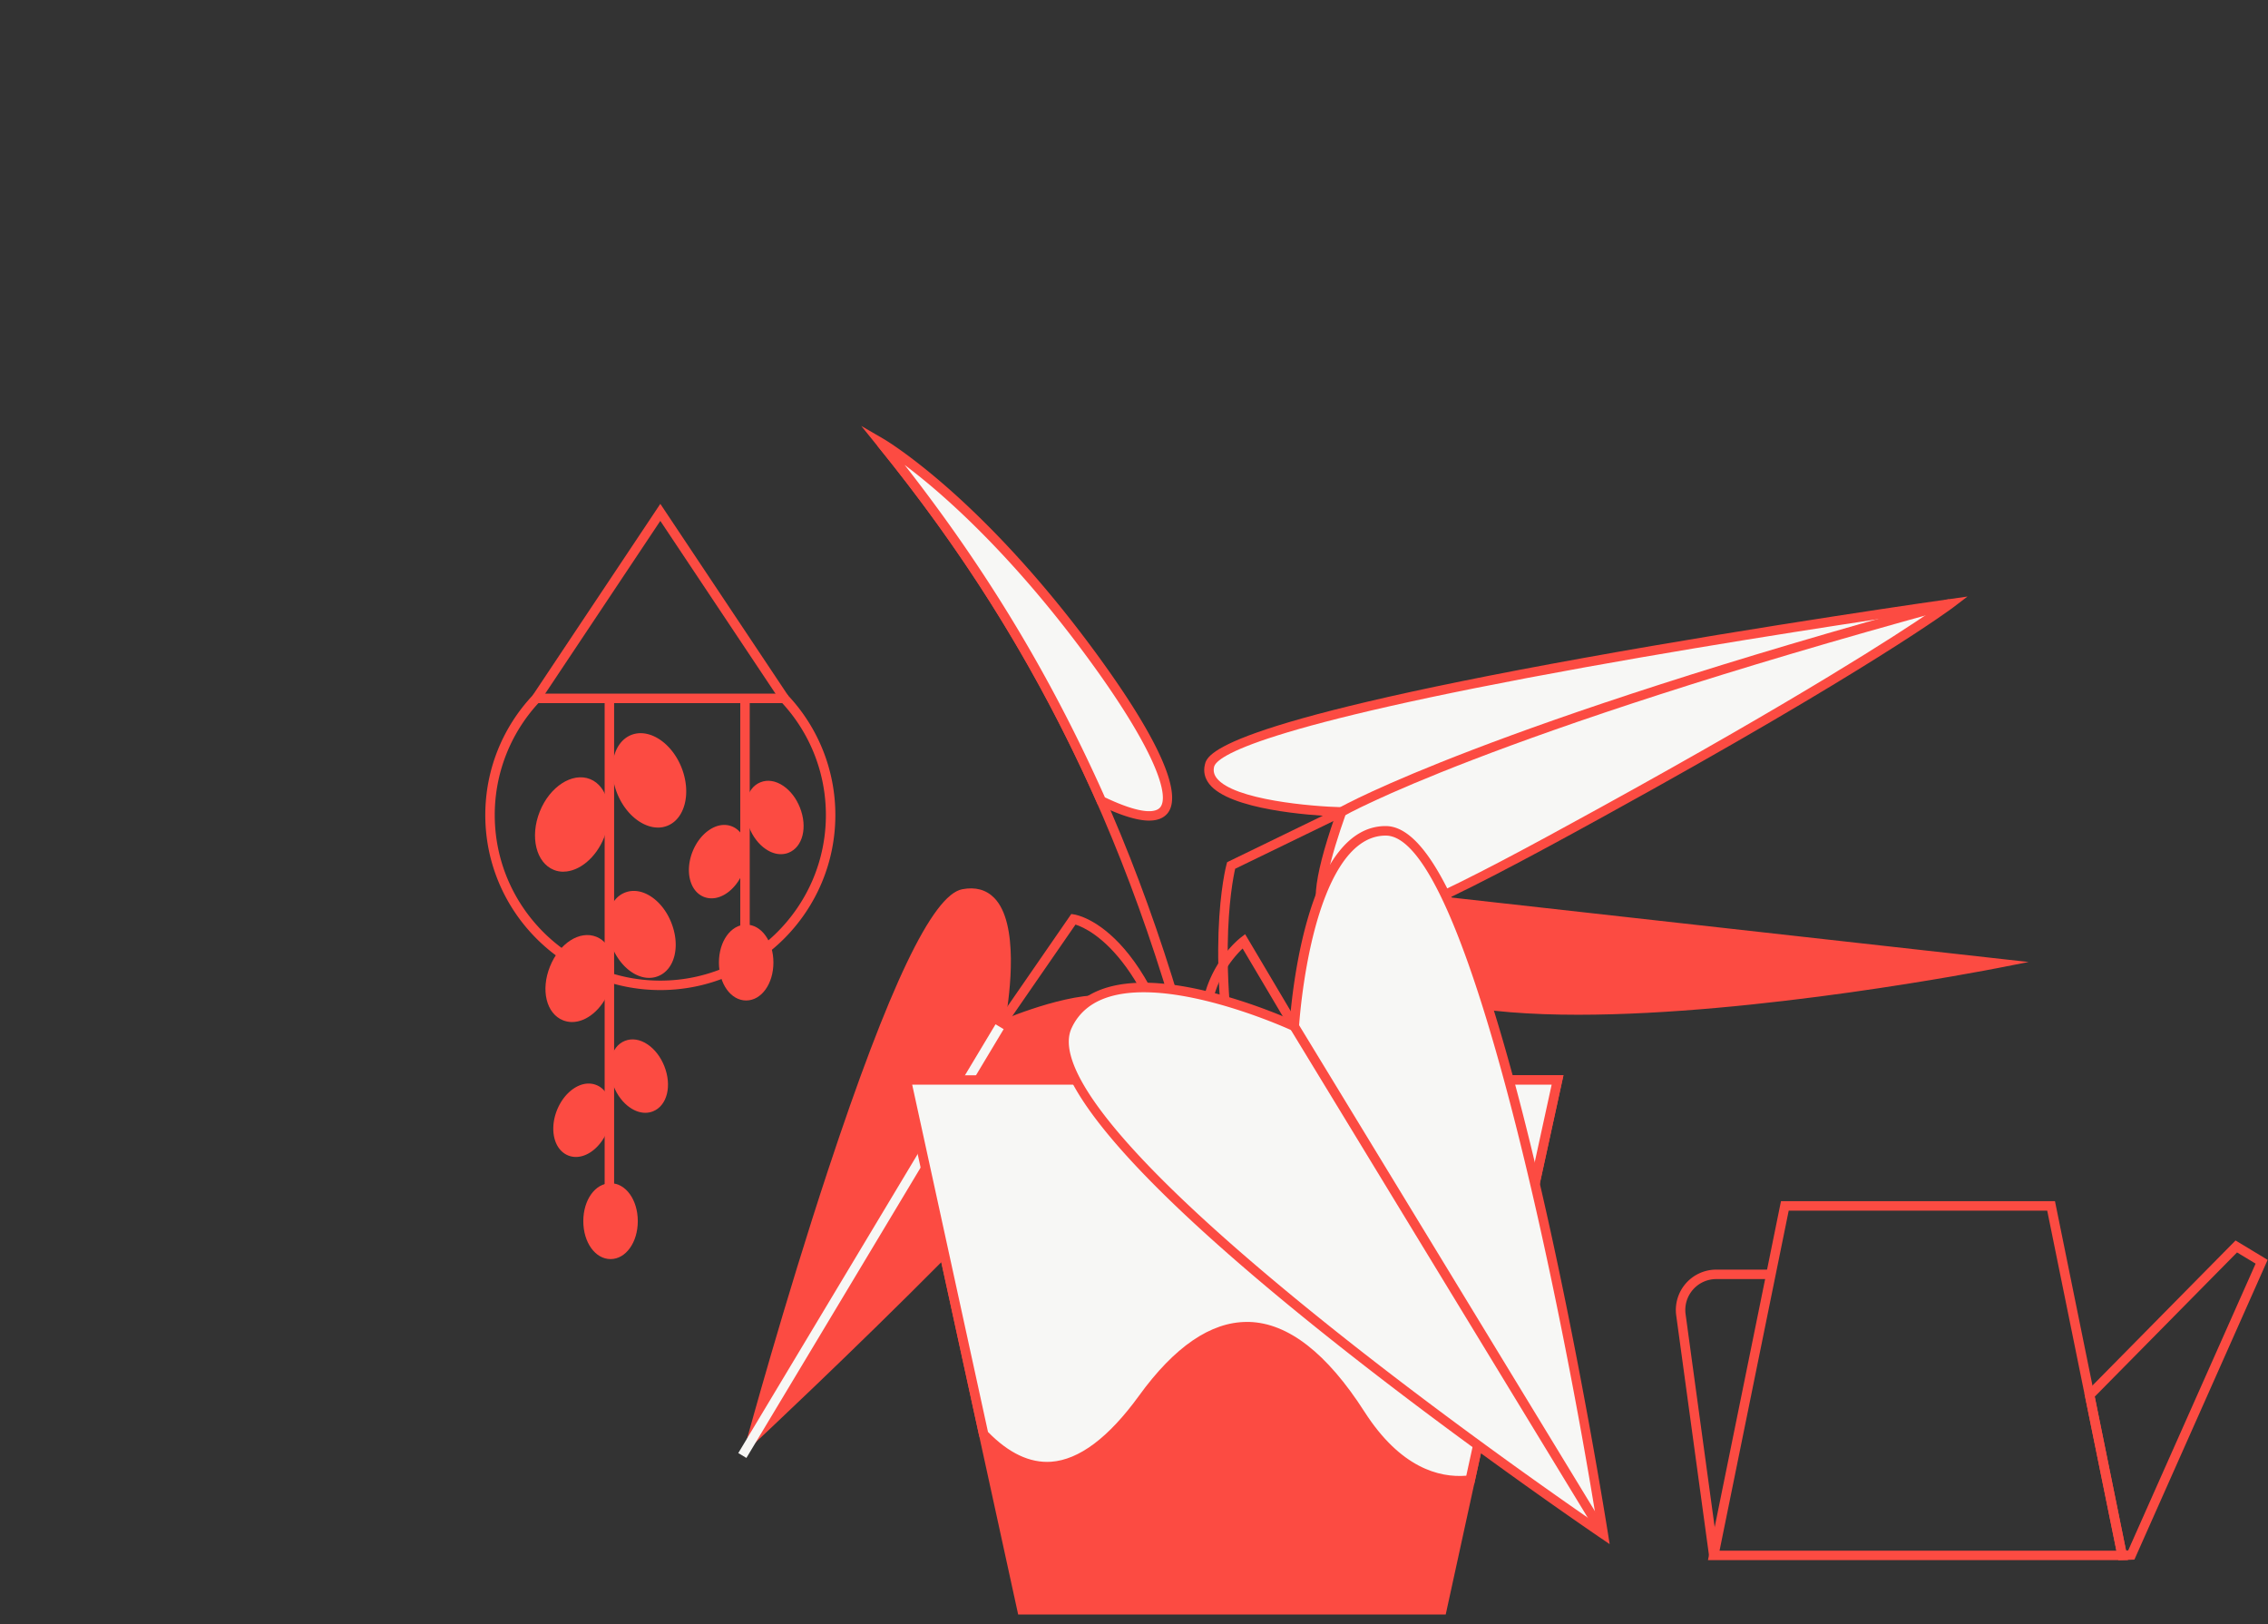 <?xml version="1.0" encoding="UTF-8"?>
<svg xmlns="http://www.w3.org/2000/svg" width="229" height="164" viewBox="0 0 229 164" fill="none">
  <rect x="0" y="0" width="229" height="164" fill="#333333" stroke="none"/>
  <g clip-path="url(#a)">
    <path d="M124.388 109.036H91.51l11.68 53.491h42.399l11.676-53.491h-32.877Z" fill="#FC4B42"></path>
    <path d="M145.974 163.004h-43.17l-11.886-54.445h66.943l-11.887 54.445Zm-42.399-.955h41.628l11.47-52.535h-64.57l11.469 52.535h.003Z" fill="#FC4B42"></path>
    <path d="M75.907 145.333s38.211-35.661 38.53-41.71c.318-6.05-13.527 0-13.527 0s3.019-14.646-3.668-13.373c-6.687 1.274-21.335 55.083-21.335 55.083Z" fill="#FC4B42"></path>
    <path d="m75.006 146.827.442-1.621c.039-.134 3.717-13.621 8.168-27.089 6.114-18.499 10.54-27.767 13.54-28.337 1.324-.252 2.41.041 3.229.872 2.522 2.56 1.582 9.682 1.155 12.191 2.443-.98 9.579-3.585 12.276-1.716.79.548 1.159 1.395 1.102 2.522-.211 3.964-14.747 18.62-19.523 23.434-9.49 9.568-19.064 18.508-19.16 18.6l-1.23 1.147v-.003ZM98.03 90.649c-.22 0-.452.022-.697.07-4.573.872-14.59 31.629-20.516 53.108 11.342-10.66 36.902-35.603 37.144-40.229.042-.783-.184-1.334-.691-1.684-2.299-1.595-9.565 1.009-12.17 2.149l-.844.369.185-.904c.019-.096 1.92-9.504-.742-12.204-.446-.452-.997-.675-1.672-.675h.003Z" fill="#FC4B42"></path>
    <path d="m76.318 145.578-.819-.49 25.003-41.71 7.665-11.096.293.045c.366.054 8.983 1.57 12.501 23.001l-.942.156c-3.035-18.486-9.957-21.667-11.425-22.138l-7.289 10.551-24.984 41.685-.003-.004Z" fill="#FC4B42"></path>
    <path d="m100.519 103.416-25.974 43.292.82.491 25.974-43.292-.82-.491Z" fill="#F7F7F5"></path>
    <path d="M124.388 109.035H91.51l7.811 35.772c5.828 6.072 11.285 2.999 16.071-3.614 6.541-9.036 14.011-10.825 21.972 1.592 3.407 5.317 7.413 7.088 11.081 6.651l8.821-40.401h-32.878Z" fill="#F7F7F5"></path>
    <path d="M147.363 149.978c-2.943 0-6.828-1.362-10.4-6.934-3.602-5.617-7.257-8.517-10.865-8.619-3.388-.096-6.862 2.276-10.317 7.049-3.283 4.534-6.42 6.846-9.591 7.065-2.458.169-4.885-.971-7.213-3.397l-.092-.099-.029-.13-7.935-36.351h66.943l-9.021 41.311-.337.042c-.36.041-.742.067-1.14.067l-.003-.004Zm-21.466-16.512h.226c3.943.112 7.859 3.159 11.642 9.059 3.637 5.674 7.547 6.686 10.285 6.466l8.62-39.481H92.103l7.654 35.062c2.093 2.146 4.232 3.155 6.366 3.012 2.831-.197 5.821-2.442 8.884-6.67 3.579-4.942 7.241-7.448 10.893-7.448h-.003ZM138.956 90.251c-10.19 21.332 62.73 7.005 62.73 7.005l-62.73-7.005Z" fill="#FC4B42"></path>
    <path d="M159.351 102.452c-9.559 0-17.752-1.245-20.672-5.012-1.513-1.951-1.564-4.438-.15-7.396l.147-.306.337.038 65.816 7.35-3.047.598c-1.455.286-24.379 4.728-42.431 4.728Zm-20.102-11.689c-1.118 2.497-1.054 4.493.185 6.091 6.925 8.931 47.261 2.576 58.979.516l-59.164-6.607Z" fill="#FC4B42"></path>
    <path d="M135.453 81.971c-5.731 16.238-.869 14.965 26.312 0s35.145-21.014 35.145-21.014-73.423 10.367-74.792 16.36c-.994 4.336 13.335 4.654 13.335 4.654Z" fill="#F7F7F5"></path>
    <path d="M136.033 94.16c-.936 0-1.643-.226-2.172-.675-1.598-1.356-1.344-4.477.93-11.058-2.414-.105-10.645-.65-12.693-3.276-.455-.586-.608-1.239-.445-1.94.229-1.002.926-4.052 38.291-10.79 18.325-3.305 36.717-5.91 36.899-5.935l1.815-.258-1.462 1.112c-.079.06-8.298 6.24-35.202 21.052-8.193 4.512-14.597 7.915-19.211 9.864-3.028 1.28-5.206 1.904-6.757 1.904h.007Zm58.979-32.448c-5.232.761-20.09 2.977-34.9 5.648-33.161 5.98-37.291 9.03-37.526 10.065-.096.417-.01.78.267 1.14 1.723 2.213 9.69 2.865 12.613 2.932l.659.016-.22.621c-1.496 4.241-3.012 9.281-1.426 10.625 2.452 2.08 12.762-3.334 27.06-11.204 20.367-11.211 29.986-17.458 33.473-19.84v-.003Z" fill="#FC4B42"></path>
    <path d="M125.117 113.913c-1.984-8.931-2.226-15.687-2.083-19.782.159-4.46.787-6.778.812-6.874l.057-.207 11.327-5.502c.579-.328 15.03-8.335 61.552-21.052l.252.92c-47.112 12.876-61.205 20.887-61.342 20.967l-.032.016-10.945 5.314c-.331 1.448-2.111 10.516 1.328 25.99l-.933.207.007.003ZM122.251 117.101c-6.435-29.146-16.816-51.376-33.658-72.081l.742-.602c16.941 20.826 27.379 43.178 33.849 72.476l-.933.207Z" fill="#FC4B42"></path>
    <path d="M111.198 80.858c10.244 4.932 7.665-2.805-.582-14.172-11.782-16.238-21.653-21.97-21.653-21.97 10.546 13.017 17.201 24.83 22.235 36.142Z" fill="#F7F7F5"></path>
    <path d="M116.038 82.851c-1.21 0-2.881-.519-5.047-1.56l-.159-.076-.07-.16c-5.837-13.118-12.88-24.567-22.169-36.032l-1.633-2.02 2.244 1.303c.102.06 2.554 1.497 6.484 4.948 3.614 3.174 9.202 8.727 15.316 17.152 7.684 10.593 7.98 14.395 6.872 15.72-.405.48-1.013.722-1.838.722v.003Zm-4.474-2.347c3.997 1.898 5.213 1.452 5.579 1.01.943-1.127-.379-5.54-6.913-14.544-6.047-8.336-11.575-13.828-15.144-16.97a63.132 63.132 0 0 0-3.745-3.06c8.327 10.65 14.794 21.395 20.223 33.564Z" fill="#FC4B42"></path>
    <path d="M130.677 103.623s1.172-19.74 9.234-19.74c10.827 0 21.972 71.002 21.972 71.002s-59.228-40.118-54.133-51.262c4.035-8.822 22.927 0 22.927 0Z" fill="#F7F7F5"></path>
    <path d="m162.526 155.898-.911-.618c-.149-.102-14.985-10.173-29.009-21.476-18.997-15.314-27.505-25.535-25.289-30.381.764-1.672 2.082-2.862 3.913-3.537 2.936-1.08 7.146-.85 12.505.687a56.47 56.47 0 0 1 6.515 2.334c.293-3.585 2.032-19.505 9.661-19.505 2.726 0 5.487 3.729 8.445 11.399 2.28 5.909 4.655 14.143 7.066 24.472 4.095 17.566 6.903 35.358 6.932 35.536l.172 1.086v.003Zm-47.048-55.716c-1.417 0-2.754.175-3.916.605-1.583.582-2.72 1.604-3.373 3.037-1.382 3.025 1.838 10.552 25.022 29.239 11.996 9.669 24.589 18.435 28.032 20.803-3.264-20.367-12.935-69.502-21.325-69.502-3.86 0-6.031 5.167-7.175 9.5-1.276 4.834-1.579 9.741-1.582 9.788l-.042.701-.636-.296c-.102-.048-8.397-3.875-14.998-3.875h-.007Z" fill="#FC4B42"></path>
    <path d="m161.475 155.133-31.206-51.262-4.802-8.106c-.735.704-2.27 2.413-2.936 4.98l-.923-.239c.974-3.75 3.576-5.776 3.687-5.859l.427-.328 5.369 9.059 31.202 51.255-.815.497-.003.003ZM66.673 99.961C56.929 99.961 49 92.033 49 82.291c0-4.515 1.707-8.817 4.808-12.11l.14-.149h25.45l.14.15a17.605 17.605 0 0 1 4.808 12.108c0 9.743-7.93 17.671-17.673 17.671Zm-12.31-28.974a16.648 16.648 0 0 0-4.408 11.303c0 9.218 7.5 16.716 16.718 16.716S83.39 91.508 83.39 82.29c0-4.202-1.563-8.208-4.407-11.303h-24.62Z" fill="#FC4B42"></path>
    <path d="M78.795 70.774 66.672 52.59 54.553 70.774l-.796-.528L66.673 50.87l12.915 19.375-.793.528Z" fill="#FC4B42"></path>
    <path d="M62.008 70.51h-.956v53.969h.956V70.511ZM67.21 82.922c1.553-.618 2.072-2.973 1.161-5.26-.91-2.287-2.908-3.64-4.46-3.022-1.552.619-2.072 2.974-1.16 5.26.91 2.288 2.908 3.64 4.46 3.022Z" fill="#FC4B42"></path>
    <path d="M66.434 83.552c-1.583 0-3.293-1.372-4.127-3.467-1.007-2.528-.366-5.168 1.426-5.88 1.793-.714 4.073.76 5.08 3.288 1.005 2.528.365 5.168-1.427 5.88a2.58 2.58 0 0 1-.952.182v-.003Zm-1.739-8.574c-.21 0-.414.038-.608.114-1.284.51-1.691 2.637-.895 4.64.8 2.002 2.557 3.263 3.84 2.754 1.284-.51 1.691-2.637.895-4.64-.678-1.7-2.048-2.868-3.232-2.868ZM66.281 98.106c1.415-.563 1.889-2.71 1.058-4.794-.83-2.085-2.65-3.318-4.065-2.754-1.415.563-1.889 2.71-1.058 4.794.83 2.085 2.65 3.318 4.065 2.754Z" fill="#FC4B42"></path>
    <path d="M65.542 98.73c-1.458 0-2.996-1.245-3.773-3.194-.437-1.095-.558-2.248-.335-3.248.236-1.063.825-1.834 1.66-2.168.834-.331 1.792-.178 2.693.433.847.573 1.554 1.493 1.99 2.589.943 2.365.36 4.744-1.324 5.413a2.454 2.454 0 0 1-.914.175h.003Zm-1.547-7.823c-.192 0-.376.035-.548.102-.532.213-.917.738-1.08 1.486-.178.812-.076 1.767.29 2.688.72 1.805 2.296 2.945 3.442 2.486 1.147-.458 1.51-2.368.79-4.174-.366-.92-.949-1.684-1.637-2.149-.426-.29-.86-.44-1.257-.44ZM65.756 111.75c1.166-.464 1.556-2.235.871-3.956-.685-1.72-2.186-2.738-3.353-2.273-1.166.465-1.557 2.236-.871 3.956.685 1.72 2.186 2.738 3.353 2.273Z" fill="#FC4B42"></path>
    <path d="M65.154 112.351c-.503 0-1.025-.172-1.525-.513-.713-.481-1.306-1.254-1.672-2.174-.366-.921-.465-1.889-.28-2.729.2-.908.703-1.563 1.42-1.847.716-.286 1.535-.156 2.302.366.713.484 1.306 1.255 1.672 2.175.796 1.996.293 4.005-1.14 4.575-.248.099-.51.147-.777.147Zm-1.283-6.454c-.147 0-.29.025-.42.079-.415.166-.714.58-.841 1.166-.143.656-.06 1.426.235 2.168.297.745.765 1.36 1.322 1.739.5.337 1 .433 1.414.267.904-.36 1.181-1.888.605-3.337-.296-.745-.765-1.359-1.322-1.738-.337-.229-.678-.347-.993-.347v.003ZM60.564 84.375c.91-2.287.391-4.642-1.16-5.26-1.553-.619-3.55.734-4.461 3.021-.911 2.287-.392 4.642 1.16 5.26 1.553.619 3.55-.734 4.46-3.021Z" fill="#FC4B42"></path>
    <path d="M56.875 88.01c-.325 0-.647-.058-.953-.182-1.792-.713-2.435-3.353-1.426-5.88 1.006-2.529 3.286-4.003 5.082-3.29 1.793.713 2.436 3.353 1.427 5.88-.835 2.096-2.545 3.468-4.127 3.468l-.003.003ZM55.38 82.3c-.8 2.003-.388 4.13.895 4.64 1.283.512 3.04-.752 3.84-2.754.8-2.003.389-4.13-.895-4.64-1.283-.512-3.04.752-3.84 2.755ZM61.096 99.826c.83-2.084.357-4.231-1.058-4.795-1.415-.563-3.235.67-4.065 2.754-.83 2.085-.357 4.231 1.058 4.795 1.415.564 3.235-.669 4.065-2.754Z" fill="#FC4B42"></path>
    <path d="M57.763 103.188c-.31 0-.618-.058-.914-.175-1.685-.672-2.268-3.05-1.325-5.413.943-2.366 3-3.69 4.684-3.022.834.331 1.427 1.102 1.659 2.168.22.997.102 2.15-.334 3.248-.777 1.949-2.312 3.194-3.774 3.194h.004Zm-1.35-5.235c-.72 1.806-.357 3.716.789 4.174 1.146.459 2.726-.681 3.442-2.486.366-.92.468-1.876.29-2.688-.165-.745-.548-1.273-1.08-1.486-1.149-.459-2.725.681-3.445 2.486h.003ZM60.91 113.952c.685-1.72.295-3.492-.871-3.956-1.167-.465-2.668.553-3.353 2.273-.686 1.72-.295 3.491.871 3.956 1.166.465 2.668-.553 3.353-2.273Z" fill="#FC4B42"></path>
    <path d="M58.154 116.809c-.267 0-.528-.047-.777-.146-.716-.287-1.22-.943-1.42-1.847-.184-.84-.086-1.808.28-2.728.367-.921.962-1.691 1.672-2.175.77-.522 1.586-.65 2.303-.366.716.286 1.219.942 1.42 1.846.184.841.086 1.809-.28 2.729-.367.92-.962 1.691-1.672 2.175-.503.34-1.026.512-1.526.512Zm1.284-6.454c-.312 0-.653.118-.994.347-.554.376-1.025.994-1.321 1.739-.296.745-.38 1.515-.236 2.168.13.589.43 1.003.84 1.166.415.165.915.07 1.415-.268.554-.376 1.025-.993 1.321-1.738.296-.745.379-1.516.236-2.169-.13-.589-.43-1.003-.841-1.165a1.111 1.111 0 0 0-.42-.08ZM63.921 123.29c0 1.853-1.019 3.353-2.273 3.353-1.258 0-2.274-1.5-2.274-3.353 0-1.853 1.019-3.352 2.274-3.352 1.254 0 2.273 1.499 2.273 3.352Z" fill="#FC4B42"></path>
    <path d="M61.648 127.121c-1.545 0-2.752-1.682-2.752-3.831s1.21-3.83 2.752-3.83c1.54 0 2.75 1.681 2.75 3.83s-1.21 3.831-2.75 3.831Zm0-6.706c-.975 0-1.797 1.315-1.797 2.875s.822 2.875 1.797 2.875c.974 0 1.795-1.315 1.795-2.875s-.821-2.875-1.795-2.875ZM75.7 70.669h-.955v27.7h.955v-27.7Z" fill="#FC4B42"></path>
    <path d="M79.449 85.641c1.166-.465 1.556-2.236.871-3.956-.685-1.72-2.186-2.738-3.353-2.273-1.166.464-1.556 2.235-.871 3.956.685 1.72 2.186 2.738 3.353 2.273Z" fill="#FC4B42"></path>
    <path d="M78.846 86.241c-.503 0-1.025-.171-1.525-.512-.713-.481-1.306-1.255-1.672-2.175-.366-.92-.465-1.888-.28-2.728.2-.908.704-1.564 1.42-1.847.716-.287 1.535-.156 2.302.366.714.484 1.306 1.254 1.672 2.175.796 1.996.293 4.005-1.14 4.575-.248.099-.51.146-.777.146Zm-1.283-6.454c-.147 0-.29.026-.42.08-.414.166-.714.58-.841 1.165-.143.656-.06 1.427.235 2.169.297.745.765 1.36 1.322 1.738.5.338 1 .433 1.414.268.904-.36 1.181-1.888.605-3.337-.296-.745-.764-1.36-1.322-1.739-.337-.229-.678-.347-.993-.347v.003ZM74.601 87.84c.686-1.72.295-3.49-.871-3.956-1.167-.464-2.668.554-3.353 2.274s-.295 3.491.871 3.956c1.167.464 2.668-.553 3.353-2.274Z" fill="#FC4B42"></path>
    <path d="M71.847 90.698c-.267 0-.528-.048-.777-.146-.716-.287-1.22-.943-1.42-1.847-.185-.84-.086-1.809.28-2.729.366-.92.962-1.69 1.672-2.174.77-.523 1.586-.65 2.302-.367.717.287 1.22.943 1.42 1.847.185.84.086 1.809-.28 2.729-.366.92-.962 1.69-1.672 2.174-.503.341-1.025.513-1.525.513Zm1.283-6.454c-.312 0-.652.118-.993.347-.554.376-1.025.994-1.322 1.739-.296.745-.379 1.515-.235 2.168.13.589.43 1.003.84 1.165.411.163.914.07 1.414-.267.554-.376 1.025-.994 1.322-1.739.296-.745.379-1.515.235-2.168-.13-.589-.43-1.003-.84-1.165a1.11 1.11 0 0 0-.42-.08ZM77.614 97.182c0 1.853-1.02 3.353-2.274 3.353-1.258 0-2.273-1.5-2.273-3.353 0-1.853 1.019-3.353 2.273-3.353 1.255 0 2.274 1.5 2.274 3.353Z" fill="#FC4B42"></path>
    <path d="M75.34 101.012c-1.544 0-2.75-1.681-2.75-3.83 0-2.15 1.21-3.83 2.75-3.83 1.541 0 2.752 1.68 2.752 3.83 0 2.149-1.21 3.83-2.752 3.83Zm0-6.705c-.974 0-1.796 1.315-1.796 2.875s.822 2.875 1.796 2.875c.975 0 1.796-1.315 1.796-2.875s-.821-2.875-1.796-2.875ZM214.863 157.515h-42.409l7.372-36.24h27.665l7.372 36.24Zm-41.24-.955h40.068l-6.983-34.329h-26.102l-6.983 34.329Z" fill="#FC4B42"></path>
    <path d="m213.891 157.534-3.423-16.831 15.256-15.461 3.239 1.958-.172.386-13.279 29.875-1.624.07.003.003Zm-2.385-16.522 3.159 15.532.22-.01 12.864-28.952-1.875-1.133-14.371 14.563h.003ZM172.566 157.104l-3.318-24.29a4.076 4.076 0 0 1 4.041-4.629h5.524v.955h-5.524a3.122 3.122 0 0 0-3.095 3.543l3.318 24.291-.946.13Z" fill="#FC4B42"></path>
  </g>
  <defs>
    <clipPath id="a">
      <path fill="#fff" d="M0 .004h229v163H0z"></path>
    </clipPath>
  </defs>
</svg>
